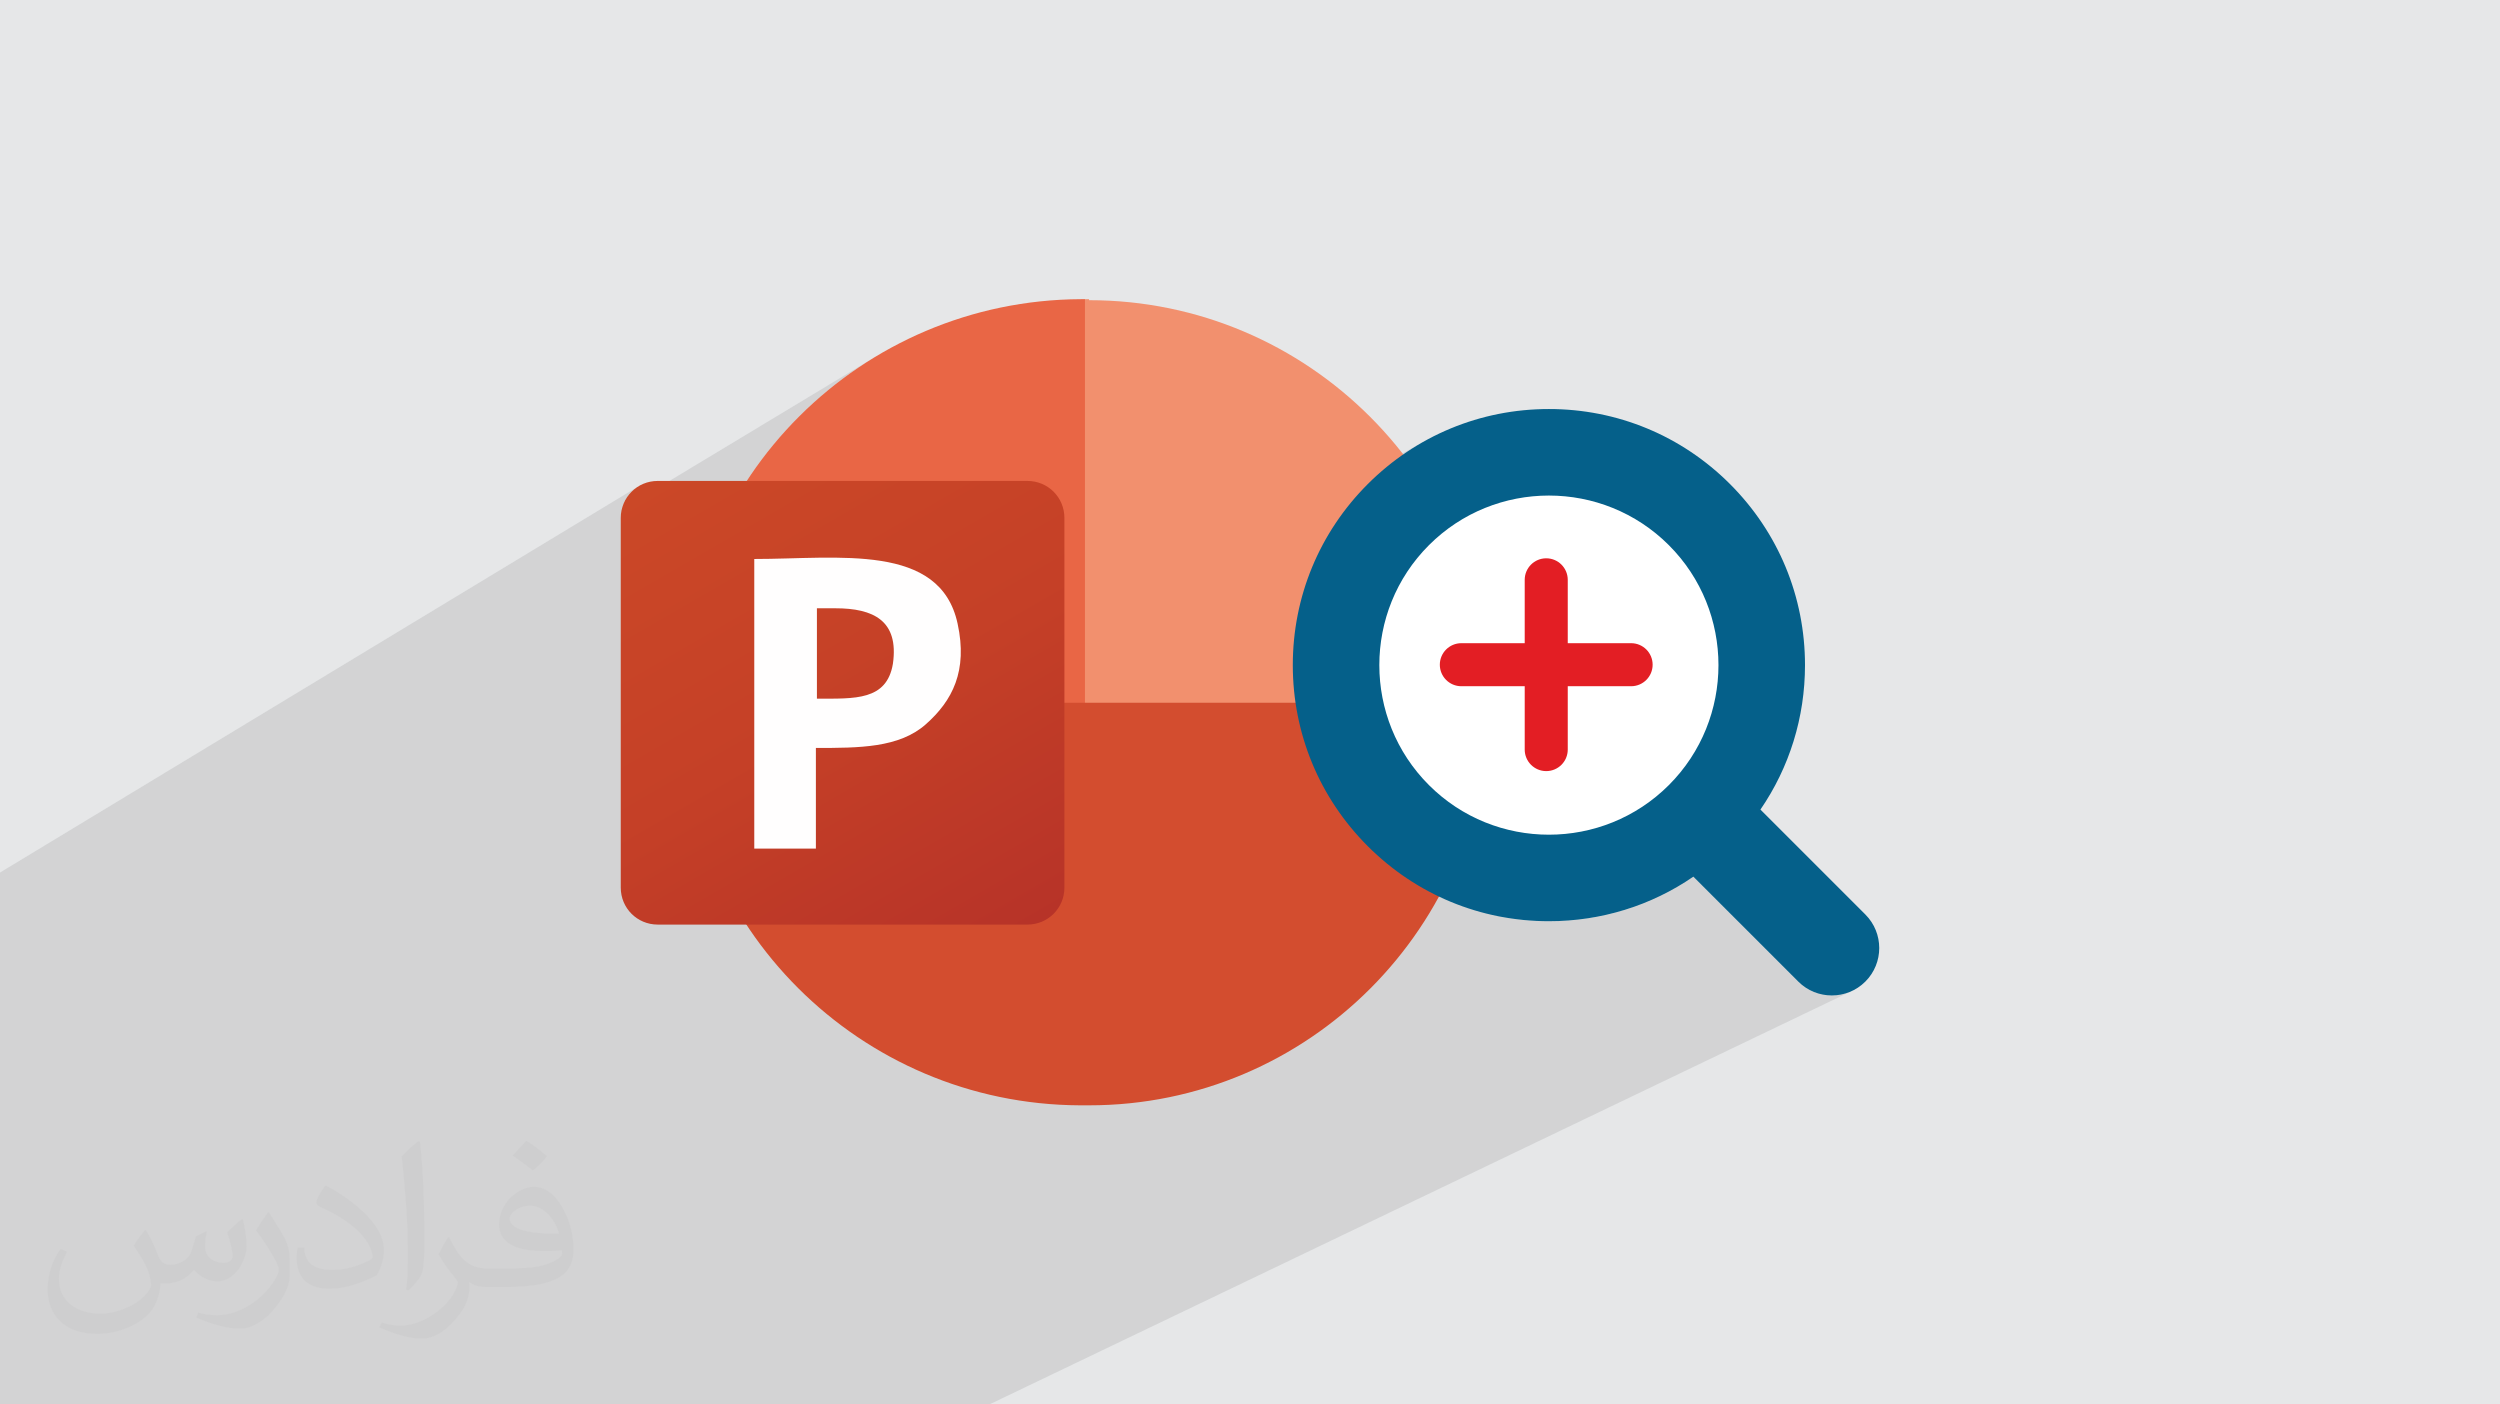 <?xml version="1.0" encoding="UTF-8"?>
<!DOCTYPE svg PUBLIC "-//W3C//DTD SVG 1.0//EN" "http://www.w3.org/TR/2001/REC-SVG-20010904/DTD/svg10.dtd">
<!-- Creator: CorelDRAW -->
<svg xmlns="http://www.w3.org/2000/svg" xml:space="preserve" width="94.192mm" height="52.917mm" version="1.0" style="shape-rendering:geometricPrecision; text-rendering:geometricPrecision; image-rendering:optimizeQuality; fill-rule:evenodd; clip-rule:evenodd"
viewBox="0 0 9404.92 5283.66"
 xmlns:xlink="http://www.w3.org/1999/xlink"
 xmlns:xodm="http://www.corel.com/coreldraw/odm/2003">
 <defs>
  <style type="text/css">
   <![CDATA[
    .fil7 {fill:#FFFEFE}
    .fil8 {fill:white}
    .fil10 {fill:#E31E24;fill-rule:nonzero}
    .fil9 {fill:#05608A;fill-rule:nonzero}
    .fil5 {fill:#D34D2F;fill-rule:nonzero}
    .fil3 {fill:#E96645;fill-rule:nonzero}
    .fil4 {fill:#F2906E;fill-rule:nonzero}
    .fil2 {fill:#373435;fill-opacity:0.031}
    .fil1 {fill:#2B2A29;fill-opacity:0.102}
    .fil0 {fill:#E6E7E8}
    .fil6 {fill:url(#id0)}
   ]]>
  </style>
  <linearGradient id="id0" gradientUnits="userSpaceOnUse" x1="2622.22" y1="1699.59" x2="3712.05" y2="3583.88">
   <stop offset="0" style="stop-opacity:1; stop-color:#CB4827"/>
   <stop offset="0.502" style="stop-opacity:1; stop-color:#C54027"/>
   <stop offset="1" style="stop-opacity:1; stop-color:#B73328"/>
  </linearGradient>
 </defs>
 <g id="Layer_x0020_1">
  <polygon class="fil0" points="-0,0 9404.92,0 9404.92,5283.66 -0,5283.66 "/>
  <path class="fil1" d="M4938.01 5283.66l-1216.3 0 1216.3 0zm-2530.15 -3457.71l-11.46 6.94 -10.69 7.99 -9.87 8.95 -8.95 9.87 -7.98 10.69 -6.94 11.46 -5.83 12.17 -4.65 12.8 -2.74 10.74 950.55 -573.13 -60.83 39 -58.78 41.8 -56.64 44.47 -54.41 47.08 -52.08 49.57 -49.66 51.99 -47.14 54.3 -44.53 56.53 -41.83 58.66 -39.03 60.71 -36.13 62.66 -6 11.69 1339.31 -797.45 0 1248.23 1271.17 -710.67 -20.3 11.84 -20.03 12.35 -19.75 12.87 -19.47 13.37 -19.17 13.88 -18.87 14.37 -18.55 14.87 -18.24 15.37 -17.91 15.85 -17.57 16.35 -17.23 16.81 -16.82 17.23 -16.34 17.57 -15.85 17.91 -15.37 18.24 -14.87 18.55 -14.38 18.87 -13.87 19.17 -13.37 19.47 -12.87 19.75 -12.35 20.03 -11.85 20.3 -11.32 20.56 -10.8 20.82 -10.28 21.06 -9.77 21.3 -9.23 21.52 -8.7 21.75 -2.19 5.9 563.51 -310.9 31.11 -16.72 31.95 -15.17 32.76 -13.56 33.53 -11.91 34.23 -10.2 34.91 -8.46 35.53 -6.66 36.11 -4.81 36.64 -2.93 37.12 -0.99 37.12 0.99 36.64 2.93 36.11 4.81 35.53 6.66 34.91 8.46 34.23 10.2 33.53 11.91 32.76 13.56 31.95 15.17 31.11 16.72 30.21 18.24 29.27 19.7 28.29 21.12 27.26 22.48 3.87 3.52 212.55 -114.18 0 0.01 -212.54 114.18 22.29 20.28 25.06 25.07 23.88 26.31 22.68 27.48 21.42 28.62 20.12 29.7 18.76 30.72 17.37 31.72 15.94 32.66 14.45 33.55 12.92 34.39 11.34 35.2 9.72 35.95 8.06 36.63 6.34 37.3 4.59 37.9 2.79 38.46 0.94 38.98 -0.94 38.98 -2.79 38.46 -4.59 37.9 -6.34 37.3 -8.06 36.63 -9.72 35.95 -11.34 35.2 -12.92 34.39 -14.45 33.55 -9.42 19.3 1839.35 2419.98 -1839.35 -2419.98 -6.52 13.36 -17.37 31.72 -18.76 30.72 -20.12 29.7 -21.42 28.62 -22.68 27.48 -23.88 26.31 -25.06 25.07 -26.17 23.81 -27.26 22.48 -28.29 21.12 -29.27 19.7 -30.21 18.24 -31.11 16.72 -496.4 250.55 11.49 2.13 23.37 3.75 23.5 3.18 23.63 2.61 23.76 2.04 23.87 1.46 23.97 0.88 24.08 0.29 18.42 -0.17 18.37 -0.51 18.3 -0.86 18.24 -1.2 18.18 -1.53 18.1 -1.87 18.02 -2.2 17.95 -2.54 17.87 -2.87 17.78 -3.2 17.69 -3.53 17.6 -3.84 17.5 -4.18 17.4 -4.5 17.3 -4.82 17.18 -5.14 17.08 -5.46 4.51 -1.54 235.89 -117.69 394.67 394.69 13.55 12.25 14.44 10.61 15.21 8.99 15.84 7.35 16.35 5.71 16.72 4.08 16.97 2.45 17.1 0.82 17.11 -0.82 16.97 -2.45 16.72 -4.08 16.35 -5.71 15.85 -7.35 -1490.43 714.48 948.24 844.67 -948.24 -844.67 -863.39 413.89 -898.63 430.78 -251.11 0 -1061.95 0 -18.32 0 -182.73 0 -3.86 0 -188.97 0 -138.06 0 -32.53 0 -77.96 0 -536.33 0 -82.31 0 -45.44 0 -127.74 0 -58.41 0 -21.54 0 -141.08 0 -59.44 0 -98.38 0 -103.66 0 -0.69 0 -30.8 0 -21.47 0 -85.43 0 -202.74 0 -16.69 0 -20.87 0 -50.77 0 -0.02 0 -62.4 0 0 -43.61 0 -8.94 0 -88.23 0 -7.43 0 -3.39c0,-772.91 0,-1076.52 0,-1849.43l2407.86 -1456.67z"/>
  <path class="fil2" d="M548.54 4627.69c17.95,27.21 29.6,53.36 40.96,82.43 8.45,16.91 12.93,48.09 52.57,48.09 11.61,0 28.28,-3.42 43.06,-11.61 16.63,-8.73 29.32,-21.94 35.94,-42l15.85 -53.36 38.57 -19.02 2.64 2.64c-5.27,20.09 -6.59,39.36 -6.59,54.43 0,44.63 38.57,61.56 69.22,61.56 17.95,0 34.09,-8.73 34.09,-25.11 0,-21.13 -8.98,-57.06 -20.62,-89.29 17.95,-17.95 35.94,-35.94 56.53,-50.47l3.17 1.6c8.98,38.04 14,75.56 14,100.66 0,24.57 -10.83,51.79 -19.81,69.49 -18.49,34.87 -51.25,62.62 -90.87,62.62 -30.1,0 -63.65,-15.07 -86.66,-43.06l-1.32 0c-21.66,26.96 -55.22,51.25 -108.86,51.25l-16.63 0c-2.64,35.41 -10.29,60.49 -21.94,82.95 -31.95,62.34 -126.81,106.47 -216.1,106.47 -124.17,0 -186.51,-71.59 -186.51,-166.96 0,-58.91 19.27,-113.6 48.88,-152.42l24.29 10.04c-18.49,35.41 -30.91,68.68 -30.91,101.45 0,89.29 72.66,131.83 156.4,131.83 77.68,0 173.83,-49.41 191.28,-106.72 -6.59,-62.62 -30.1,-91.93 -66.04,-148.99 10.83,-19.02 24.83,-38.04 42.28,-58.38l3.17 0 0 0 0 0 -0.02 -0.09zm1432.13 -336.04c26.15,16.39 51.79,35.66 76.87,57.85 -14,19.81 -31.45,37.79 -53.11,53.64 -25.11,-20.34 -50.19,-37.79 -75.84,-56.27 17.42,-19.55 34.62,-38.29 52.04,-55.22l0 0 0 0 0 0 0 0 0 0 0.03 0zm13.47 244.11c-42.28,0 -76.87,27.75 -76.87,48.34 0,44.13 84.53,57.85 185.72,57.31 -12.68,-51.79 -57.06,-105.68 -108.86,-105.68l0.01 0.03zm-94.86 236.19c54.96,0 103.04,-1.6 139.74,-10.83 40.96,-10.29 75.56,-30.91 75.56,-45.17 0,-3.7 0,-8.19 -1.32,-11.89 -22.98,2.11 -49.41,2.11 -72.38,2.11 -74.49,0 -131.55,-16.91 -154.02,-58.66 -5.55,-11.61 -9.51,-24.57 -9.51,-39.36 0,-40.43 17.42,-79.79 48.09,-107 25.61,-22.45 53.89,-36.44 82.67,-36.44 52.04,0 93.51,41.75 122.57,107.54 15.85,35.94 26.68,77.4 26.68,129.72 0,34.87 -9.51,64.19 -31.17,85.85 -40.43,39.11 -114.92,53.89 -229.04,53.89l-51.79 0 0 0 -13.47 0c-28.28,0 -48.62,-5.02 -64.72,-17.42l-2.64 0c0.79,6.59 1.32,12.93 1.32,19.02 0,25.61 -8.45,58.38 -25.61,84.53 -50.72,75.3 -105.68,108.04 -153.24,108.04 -48.09,0 -107,-18.49 -160.11,-42.54l9.51 -18.49c17.17,7.13 40.96,11.89 73.7,11.89 85.85,0 198.66,-82.43 212.66,-163 -3.17,-6.59 -8.98,-15.32 -17.17,-24.57 -25.11,-29.85 -40.96,-54.68 -55.75,-80.83 12.68,-25.11 24.29,-45.17 35.13,-63.4l4.49 -0.53c36.72,74.77 69.99,117.55 144.23,117.55l11.61 0 0 0 53.89 0 0 0 0 0 0 0 0 0 0 0 0.09 0.01zm-371.98 79c6.34,-34.34 6.87,-72.91 6.87,-108.86l0 -53.36c0,-99.6 -12.68,-244.36 -22.98,-338.68 17.95,-19.27 43.06,-42 62.87,-57.31l5.81 1.6c13.47,118.62 16.63,256 16.63,383.06 0,33.3 -1.32,65.79 -4.49,89.55 -1.85,30.1 -19.27,52.83 -56.53,87.7l-8.19 -3.7zm-382.8 -157.19c1.85,46.77 24.83,83.49 105.15,83.49 49.93,0 92.19,-12.93 138.96,-35.13 8.45,-3.7 12.93,-8.73 12.93,-12.93 0,-29.32 -22.45,-68.15 -60.23,-103.55 -36.72,-33.3 -85.34,-62.62 -130.76,-82.18 -15.6,-6.59 -20.62,-13.47 -20.62,-20.09 0,-13.47 17.95,-41.75 32.77,-62.09l5.02 -0.53c52.04,27.21 110.17,67.64 153.24,112.53 39.11,41.47 63.4,83.49 63.4,129.19 0,33.81 -10.29,65.51 -26.96,95.11 -57.06,28.79 -117.83,50.72 -178.06,50.72 -73.17,0 -123.1,-34.34 -123.1,-114.92 0,-8.73 0,-22.19 3.17,-39.64l25.11 0 0 0 0 0 0 0 0 0 0 0 -0.02 0zm-132.37 -132.9l45.45 73.45c16.63,27.21 32.23,56.81 32.23,103.55l0 59.7c0,48.34 -30.91,100.13 -80.83,151.38 -39.11,34.62 -73.7,49.41 -105.68,49.41 -47.55,0 -101.98,-14.79 -164.85,-41.75l7.13 -18.49c19.81,5.27 42.79,9.77 71.06,9.77 90.36,-0.53 182.8,-66.57 225.08,-147.15 5.02,-9.26 6.87,-17.95 6.87,-24.04 0,-9.26 -5.02,-19.55 -8.98,-28.79 -22.98,-43.31 -48.62,-82.95 -76.87,-119.68 14.79,-23.25 29.6,-45.7 45.7,-67.9l3.7 0.53 0 0 0 0 0 0 0 0 0 0 -0.02 0.01z"/>
  <g id="_1698792347344">
   <g>
    <path class="fil3" d="M4309.49 2794.45l-227.92 -1669 -15.46 0c-826.77,3.85 -1499,672.24 -1499,1499l0 15.46 1742.38 150.68 0 3.87 0 -0.01z"/>
    <path class="fil4" d="M4097.01 1125.45l-15.45 0 0 1518.31 757.21 305.22 757.21 -305.22 0 -15.46c-3.87,-826.75 -672.23,-1499 -1499,-1499l0.02 -3.85z"/>
    <path class="fil5" d="M5595.99 2643.76l0 15.46c-3.87,826.77 -672.23,1499 -1499,1499l-34.78 0c-826.77,-3.85 -1499,-672.23 -1499,-1499l0 -15.46 3032.78 0z"/>
    <path class="fil6" d="M2474.36 1809.26l1390.82 0c77.26,0 139.08,61.81 139.08,139.09l0 1390.81c0,77.26 -61.81,139.08 -139.08,139.08l-1390.82 0c-77.26,0 -139.08,-61.8 -139.08,-139.08l0 -1390.81c0,-77.26 61.81,-139.09 139.08,-139.09z"/>
    <path class="fil7" d="M3069.35 2288.33l73.4 0c142.94,0 239.54,46.37 216.34,208.63 -23.16,139.07 -142.94,131.34 -285.89,131.34l0 -57.94 0 -282.03 -3.85 0 0 0zm0 525.43c162.27,0 312.95,0 413.38,-88.88 100.47,-88.88 158.39,-200.91 119.77,-378.6 -65.68,-305.22 -448.17,-243.38 -764.94,-243.38l0 1089.48 231.79 0 0 -374.75 0 -3.87 0 0z"/>
   </g>
   <g>
    <ellipse class="fil8" cx="5832.8" cy="2516.02" rx="721.45" ry="757.4"/>
    <path class="fil9" d="M6508.14 1820.92c-181.96,-181.97 -423.94,-282.19 -681.26,-282.18 -257.34,0 -499.29,100.22 -681.26,282.18 -181.97,181.96 -282.18,423.92 -282.18,681.25 0,257.36 100.21,499.3 282.18,681.27 181.96,181.94 423.92,282.17 681.26,282.17 196.81,0.01 384.58,-58.67 543.44,-167.65l394.67 394.69c69.68,69.68 182.67,69.68 252.39,0 69.67,-69.68 69.67,-182.67 0,-252.39l-394.68 -394.67c108.96,-158.85 167.63,-346.63 167.64,-543.45 0,-257.33 -100.22,-499.26 -282.19,-681.24l0 0.01zm-229.95 1132.56c-248.83,248.84 -653.76,248.84 -902.59,0 -248.84,-248.84 -248.84,-653.75 0,-902.59 248.83,-248.84 653.76,-248.85 902.59,0 248.84,248.84 248.84,653.74 0,902.59z"/>
    <path class="fil10" d="M6136.19 2419.64l-238.37 0 0 -238.37c0,-44.7 -36.24,-80.96 -80.95,-80.96 -44.7,0 -80.96,36.25 -80.96,80.96l0 238.37 -238.39 0c-44.7,0 -80.95,36.25 -80.95,80.95 0,44.71 36.25,80.96 80.95,80.96l238.4 0 0 238.36c0,44.71 36.25,80.96 80.95,80.96 44.71,0 80.96,-36.25 80.96,-80.96l0 -238.36 238.36 0c44.71,0 80.95,-36.25 80.95,-80.96 0,-44.71 -36.24,-80.95 -80.95,-80.95l0 0z"/>
   </g>
  </g>
 </g>
</svg>
